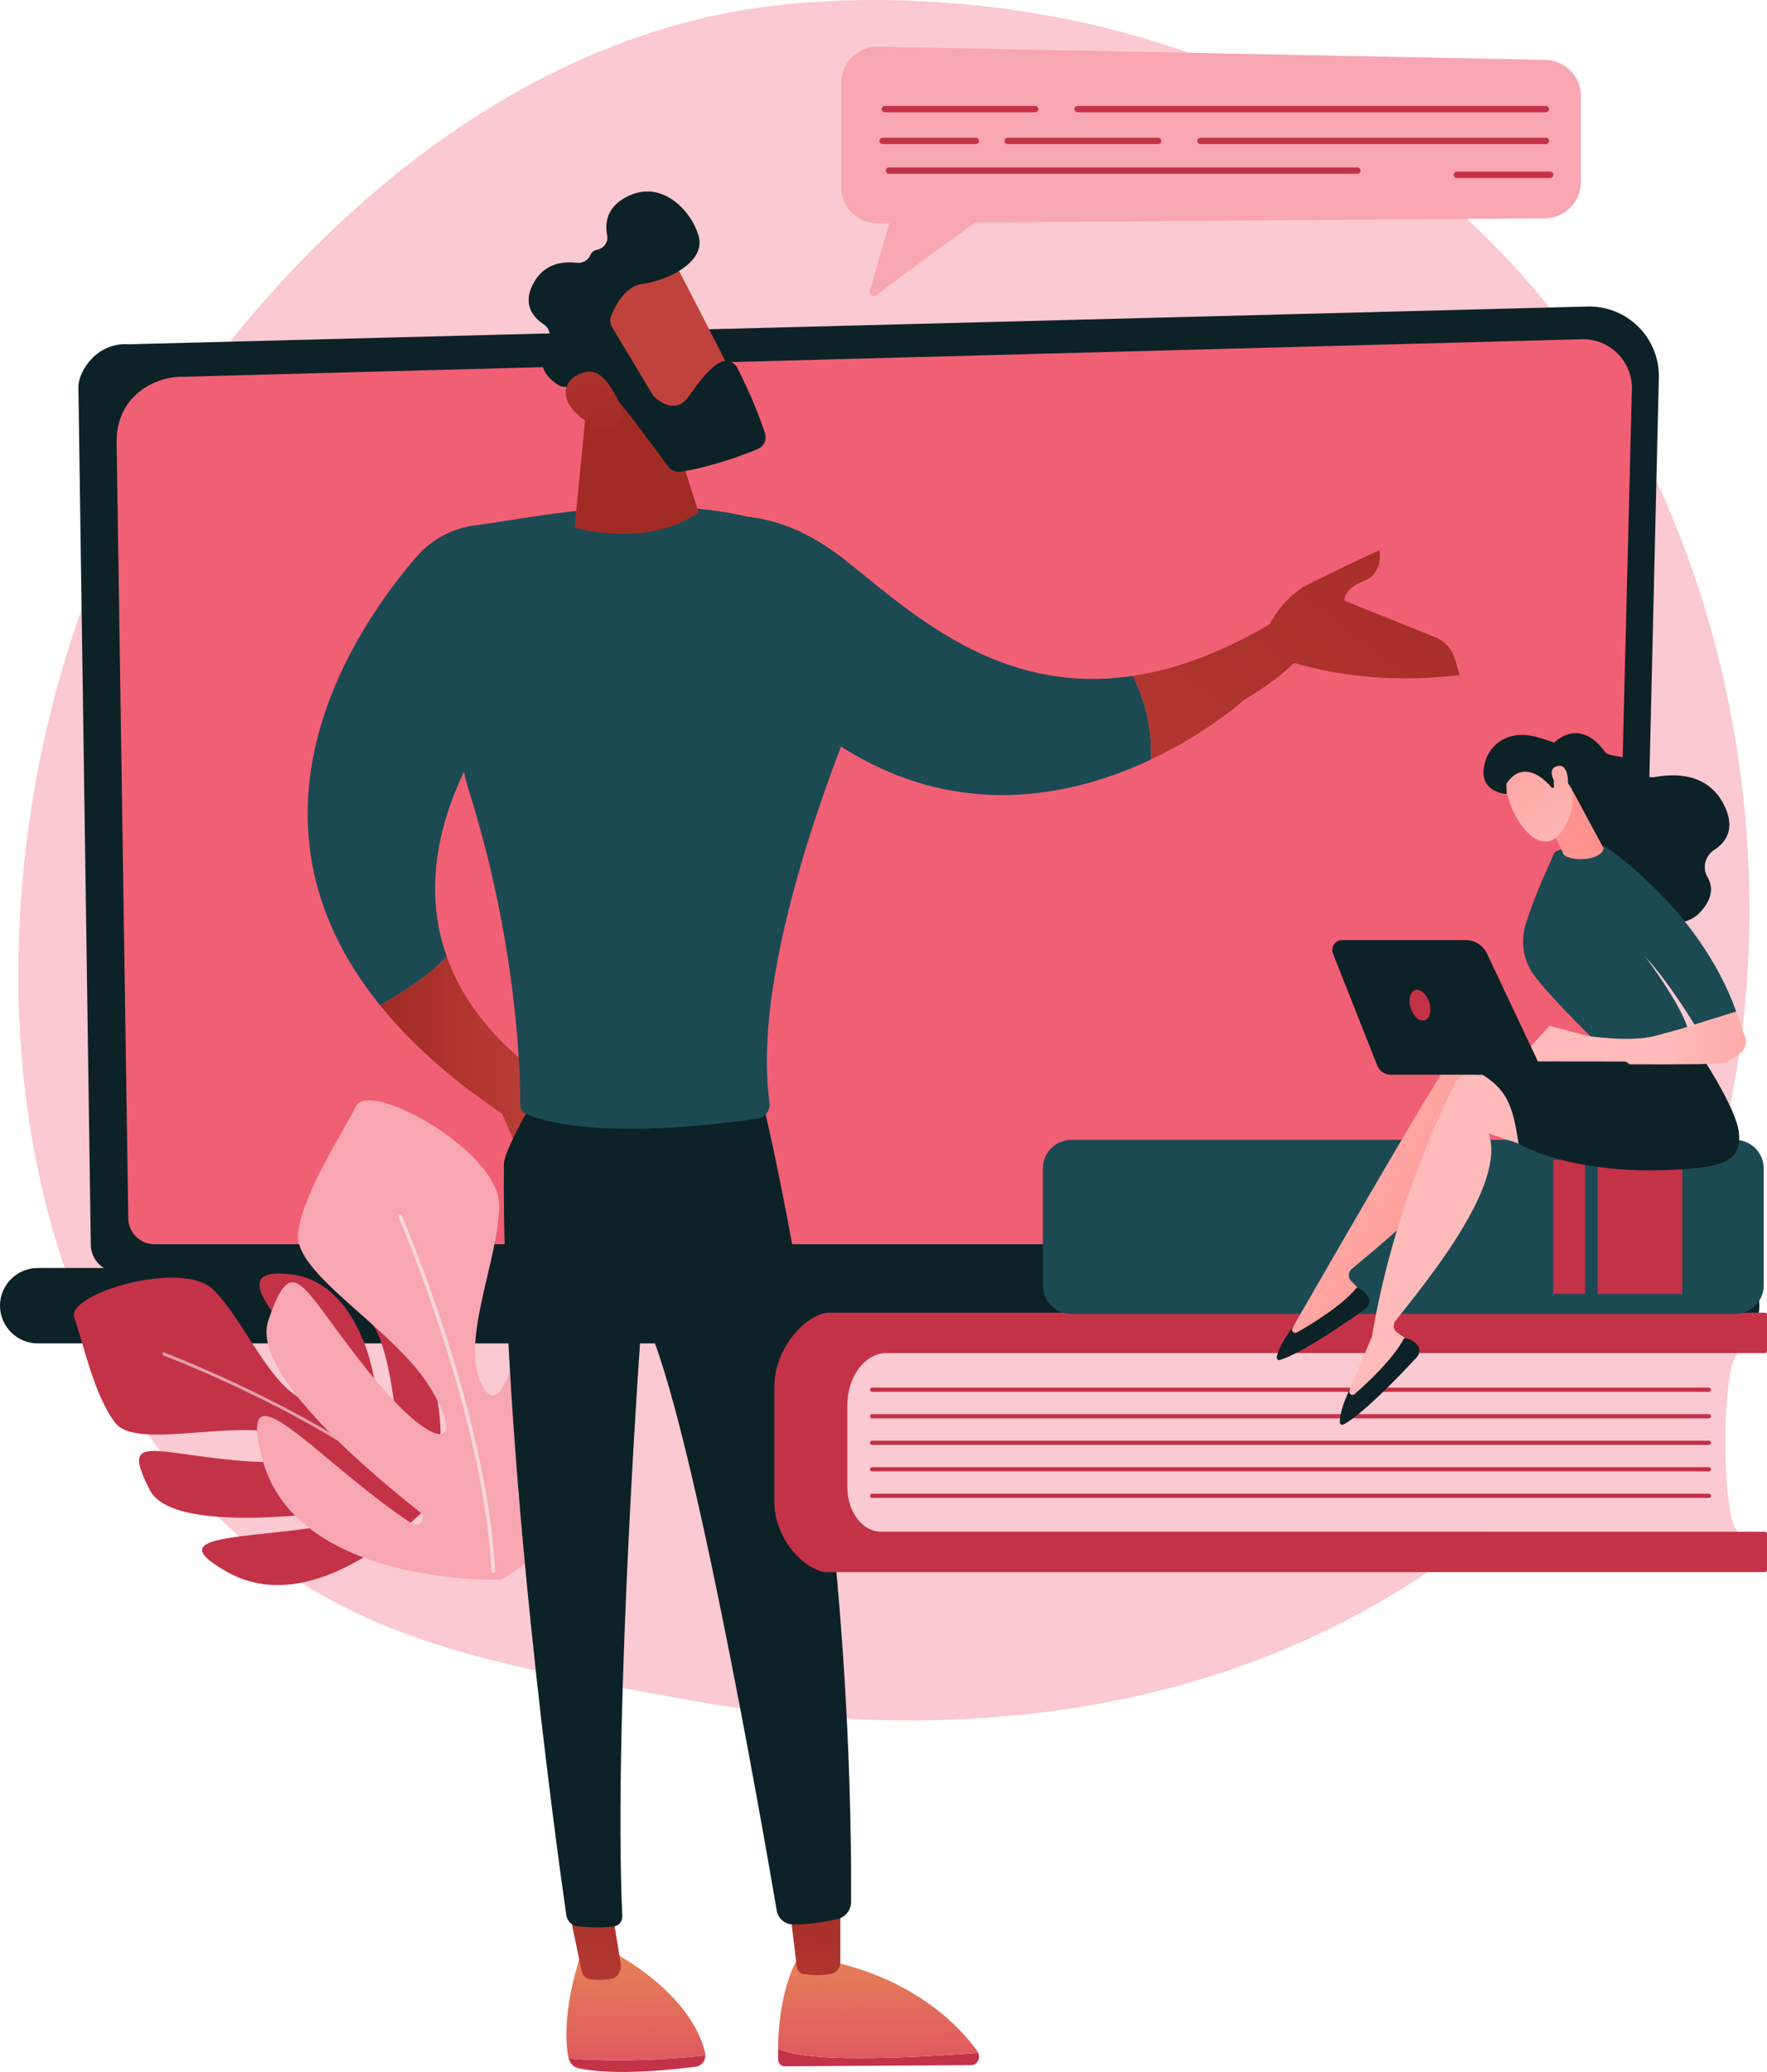 <?xml version="1.0" encoding="UTF-8"?><svg id="Layer_2" xmlns="http://www.w3.org/2000/svg" xmlns:xlink="http://www.w3.org/1999/xlink" viewBox="0 0 2025.96 2375.19"><defs><style>.cls-1{fill:url(#linear-gradient-2);}.cls-2,.cls-3{fill:#fff;}.cls-4{fill:url(#linear-gradient-15);}.cls-5{fill:url(#linear-gradient-14);}.cls-6{mask:url(#mask-2);}.cls-7{fill:#fac9d1;}.cls-8{fill:url(#linear-gradient-6);}.cls-9{fill:#f15f75;}.cls-10{mask:url(#mask-3);}.cls-11{fill:url(#linear-gradient-11);}.cls-12{fill:url(#linear-gradient-10);}.cls-13{fill:url(#_4);}.cls-13,.cls-14,.cls-15{mix-blend-mode:multiply;}.cls-16{mask:url(#mask-5);}.cls-14{fill:url(#_2);}.cls-17{fill:url(#linear-gradient-16);}.cls-18{fill:#0d2226;}.cls-19{filter:url(#luminosity-noclip-4);}.cls-20{filter:url(#luminosity-noclip-6);}.cls-21{mask:url(#mask-4);}.cls-22{fill:url(#linear-gradient-5);}.cls-3{opacity:.53;}.cls-23{fill:#1c4a53;}.cls-24{fill:url(#linear-gradient-7);}.cls-25{fill:url(#linear-gradient-9);}.cls-26{filter:url(#luminosity-noclip-2);}.cls-27{mask:url(#mask-1);}.cls-28{mask:url(#mask);}.cls-29{fill:url(#linear-gradient-3);}.cls-15{fill:url(#_7);}.cls-30{fill:#f7a6b2;}.cls-31{fill:url(#linear-gradient);}.cls-32{fill:#c43248;}.cls-33{fill:url(#linear-gradient-4);}.cls-34{fill:url(#linear-gradient-8);}.cls-35{fill:url(#linear-gradient-12);}.cls-36{fill:url(#linear-gradient-13);}</style><filter id="luminosity-noclip-2" x="160.93" y="892.74" width="6.71" height="78.04" color-interpolation-filters="sRGB" filterUnits="userSpaceOnUse"><feFlood flood-color="#fff" result="bg"/><feBlend in="SourceGraphic" in2="bg"/></filter><filter id="luminosity-noclip-3" x="12586.16" y="-9337.25" width="-32766" height="32766" color-interpolation-filters="sRGB" filterUnits="userSpaceOnUse"><feFlood flood-color="#fff" result="bg"/><feBlend in="SourceGraphic" in2="bg"/></filter><mask id="mask-1" x="12586.16" y="-9337.25" width="-32766" height="32766" maskUnits="userSpaceOnUse"/><linearGradient id="_7" x1="160.93" y1="931.76" x2="167.64" y2="931.76" gradientUnits="userSpaceOnUse"><stop offset="0" stop-color="#333"/><stop offset="1" stop-color="#999"/></linearGradient><mask id="mask" x="160.93" y="892.74" width="6.71" height="78.04" maskUnits="userSpaceOnUse"><g class="cls-26"><g class="cls-27"><path class="cls-15" d="M164.81,970.79c-1.54,0-2.8-1.24-2.82-2.78l-1.06-72.39c-.02-1.56,1.22-2.84,2.78-2.87,1.51-.08,2.84,1.22,2.87,2.78l1.06,72.39c.02,1.56-1.22,2.84-2.78,2.87h-.04Z"/></g></g></mask><filter id="luminosity-noclip-4" x="155.31" y="436.75" width="585.51" height="356.64" color-interpolation-filters="sRGB" filterUnits="userSpaceOnUse"><feFlood flood-color="#fff" result="bg"/><feBlend in="SourceGraphic" in2="bg"/></filter><filter id="luminosity-noclip-5" x="12586.16" y="-9337.25" width="-32766" height="32766" color-interpolation-filters="sRGB" filterUnits="userSpaceOnUse"><feFlood flood-color="#fff" result="bg"/><feBlend in="SourceGraphic" in2="bg"/></filter><mask id="mask-3" x="12586.16" y="-9337.25" width="-32766" height="32766" maskUnits="userSpaceOnUse"/><linearGradient id="_4" x1="155.31" y1="615.07" x2="740.82" y2="615.07" gradientUnits="userSpaceOnUse"><stop offset="0" stop-color="#333"/><stop offset="1" stop-color="#999"/></linearGradient><mask id="mask-2" x="155.31" y="436.75" width="585.51" height="356.64" maskUnits="userSpaceOnUse"><g class="cls-19"><g class="cls-10"><path class="cls-13" d="M162.21,793.39c-1.54,0-2.8-1.24-2.82-2.78l-4.07-277.26c.08-18.64,5.83-33.53,17.08-44.31,20.44-19.59,52.4-18.6,53.75-18.55l511.78-13.73c1.54-.14,2.86,1.19,2.9,2.75,.04,1.56-1.19,2.86-2.75,2.9l-511.94,13.73c-1.46-.06-31.1-.97-49.83,16.98-10.1,9.68-15.26,23.21-15.34,40.2l4.07,277.2c.02,1.56-1.22,2.84-2.78,2.87h-.04Z"/></g></g></mask><filter id="luminosity-noclip-6" x="260.52" y="467.08" width="1352.84" height="784.49" color-interpolation-filters="sRGB" filterUnits="userSpaceOnUse"><feFlood flood-color="#fff" result="bg"/><feBlend in="SourceGraphic" in2="bg"/></filter><filter id="luminosity-noclip-7" x="12586.16" y="-9337.25" width="-32766" height="32766" color-interpolation-filters="sRGB" filterUnits="userSpaceOnUse"><feFlood flood-color="#fff" result="bg"/><feBlend in="SourceGraphic" in2="bg"/></filter><mask id="mask-5" x="12586.16" y="-9337.25" width="-32766" height="32766" maskUnits="userSpaceOnUse"/><linearGradient id="_2" x1="260.52" y1="859.33" x2="1613.36" y2="859.33" gradientUnits="userSpaceOnUse"><stop offset="0" stop-color="#333"/><stop offset="1" stop-color="#999"/></linearGradient><mask id="mask-4" x="260.52" y="467.08" width="1352.84" height="784.49" maskUnits="userSpaceOnUse"><g class="cls-20"><g class="cls-16"><path class="cls-14" d="M263.32,1222.44c1.46-62.55,.91-616.44-2.68-664.27-3.59-47.84,70.91-56.81,185.3-62.19,114.38-5.38,1079.48-26.7,1104.33-28.71,55.86-4.53,67.42,78.96,61.83,260.2-4.2,136.17-11.16,360.47-14.36,463.63-.95,30.72-26.06,55.09-56.79,55.17-232.24,.64-1122.35,3.19-1181.61,4.95-68.19,2.03-96.6-3.97-96.02-28.78Z"/></g></g></mask><linearGradient id="linear-gradient" x1="39.87" y1="1205.94" x2="252.43" y2="1205.94" gradientTransform="translate(395.78)" gradientUnits="userSpaceOnUse"><stop offset="0" stop-color="#a22b25"/><stop offset="1" stop-color="#c0423c"/></linearGradient><linearGradient id="linear-gradient-2" x1="329" y1="1872.24" x2="334.33" y2="2458.64" gradientTransform="translate(395.78)" gradientUnits="userSpaceOnUse"><stop offset="0" stop-color="#fdf53f"/><stop offset="1" stop-color="#d93c65"/></linearGradient><linearGradient id="linear-gradient-3" x1="297.92" y1="2118.06" x2="267.48" y2="2383.78" xlink:href="#linear-gradient"/><linearGradient id="linear-gradient-4" x1="606.65" y1="1869.71" x2="611.98" y2="2456.12" xlink:href="#linear-gradient-2"/><linearGradient id="linear-gradient-5" x1="545.93" y1="2146.48" x2="515.48" y2="2412.19" xlink:href="#linear-gradient"/><linearGradient id="linear-gradient-6" x1="829.9" y1="285.85" x2="1014.56" y2="-185.52" gradientTransform="matrix(1, 0, 0, 1, 0, 0)" xlink:href="#linear-gradient"/><linearGradient id="linear-gradient-7" x1="1037.06" y1="36.68" x2="866.98" y2="260.21" gradientTransform="matrix(1, 0, 0, 1, 0, 0)" xlink:href="#linear-gradient"/><linearGradient id="linear-gradient-8" x1="140.95" y1="-3398.79" x2="306.37" y2="-3568.51" gradientTransform="translate(3062.37 2944.26) rotate(-46.73)" xlink:href="#linear-gradient"/><linearGradient id="linear-gradient-9" x1="510.41" y1="407.18" x2="-200.97" y2="1317.32" gradientTransform="translate(1163.55)" xlink:href="#linear-gradient"/><linearGradient id="linear-gradient-10" x1="605.61" y1="481.59" x2="-105.76" y2="1391.73" gradientTransform="translate(1163.55)" xlink:href="#linear-gradient"/><linearGradient id="linear-gradient-11" x1="16962.24" y1="1276.44" x2="16699.29" y2="1426.53" gradientTransform="translate(18404.79) rotate(-180) scale(1 -1)" gradientUnits="userSpaceOnUse"><stop offset="0" stop-color="#febbba"/><stop offset="1" stop-color="#ff928e"/></linearGradient><linearGradient id="linear-gradient-12" x1="16936.81" y1="1313.87" x2="17836.51" y2="750.64" xlink:href="#linear-gradient-11"/><linearGradient id="linear-gradient-13" x1="-3026.91" y1="1189.92" x2="-2764.97" y2="1189.92" gradientTransform="translate(4930.01)" xlink:href="#linear-gradient-11"/><linearGradient id="linear-gradient-14" x1="-4900.4" y1="429.26" x2="-4887.6" y2="335.59" gradientTransform="translate(6653.37 285.22) rotate(-4.11)" xlink:href="#linear-gradient-11"/><linearGradient id="linear-gradient-15" x1="-5181.6" y1="-1541.19" x2="-5061.03" y2="-1755.76" gradientTransform="translate(5924.89 -2515.58) rotate(-56.92)" xlink:href="#linear-gradient-11"/><linearGradient id="linear-gradient-16" x1="-5155.93" y1="-1526.77" x2="-5035.37" y2="-1741.34" gradientTransform="translate(5924.89 -2515.58) rotate(-56.92)" xlink:href="#linear-gradient-11"/></defs><g id="Metaphor_illustration"><g><path class="cls-7" d="M1767.08,1696.16c-51.67,53.25-97.89,84.56-133.29,108.19-345.19,230.49-739.78,164.05-861.78,141.35-196.83-36.63-362.98-62.48-505.73-191.45C-58.09,1461.19-42.31,849.85,205.55,471.14,234.94,426.24,482.43,59.39,877.87,7.69c9.67-1.26,16.89-1.98,23.21-2.65,61.17-6.48,440.26-40.66,749.36,218.31,44.25,37.07,115.45,103.93,181.48,205.91,241.44,372.88,242.2,950.4-64.85,1266.9Z"/><g><g><path class="cls-18" d="M1878.44,1426.74c0,17.39-14.24,31.61-31.64,31.61H135.76c-17.4,0-31.64-14.22-31.64-31.61l-14.24-983.29c0-17.39,20.48-51.33,58.02-48.78l1672.22-43.27c21.84-.56,42.95,7.84,58.41,23.25,15.46,15.41,23.92,36.48,23.41,58.3l-23.5,993.78Z"/><path class="cls-9" d="M1847.2,1396.42c0,16.46-13.47,29.93-29.93,29.93H177.02c-16.46,0-29.93-13.47-29.93-29.93l-13.44-892.64c1.58-53.72,48.68-73.02,77.23-71.88l1602.71-43c15.34-.41,30.18,5.49,41.04,16.34,10.86,10.84,16.79,25.67,16.41,41.01l-23.83,950.17Z"/><g><g class="cls-28"><path class="cls-2" d="M164.81,970.79c-1.54,0-2.8-1.24-2.82-2.78l-1.06-72.39c-.02-1.56,1.22-2.84,2.78-2.87,1.51-.08,2.84,1.22,2.87,2.78l1.06,72.39c.02,1.56-1.22,2.84-2.78,2.87h-.04Z"/></g><g class="cls-6"><path class="cls-2" d="M162.21,793.39c-1.54,0-2.8-1.24-2.82-2.78l-4.07-277.26c.08-18.64,5.83-33.53,17.08-44.31,20.44-19.59,52.4-18.6,53.75-18.55l511.78-13.73c1.54-.14,2.86,1.19,2.9,2.75,.04,1.56-1.19,2.86-2.75,2.9l-511.94,13.73c-1.46-.06-31.1-.97-49.83,16.98-10.1,9.68-15.26,23.21-15.34,40.2l4.07,277.2c.02,1.56-1.22,2.84-2.78,2.87h-.04Z"/></g></g><g class="cls-21"><path class="cls-2" d="M263.32,1222.44c1.46-62.55,.91-616.44-2.68-664.27-3.59-47.84,70.91-56.81,185.3-62.19,114.38-5.38,1079.48-26.7,1104.33-28.71,55.86-4.53,67.42,78.96,61.83,260.2-4.2,136.17-11.16,360.47-14.36,463.63-.95,30.72-26.06,55.09-56.79,55.17-232.24,.64-1122.35,3.19-1181.61,4.95-68.19,2.03-96.6-3.97-96.02-28.78Z"/></g></g><path class="cls-18" d="M1974.05,1539.98H43.2c-23.76,0-43.2-19.44-43.2-43.2H0c0-23.76,19.44-43.2,43.2-43.2H1974.05c23.76,0,43.2,19.44,43.2,43.2h0c0,23.76-19.44,43.2-43.2,43.2Z"/></g><g><path class="cls-30" d="M977.19,65.24c7.88-7.72,18.67-11.95,29.7-11.73l764.78,15.11c22.36,.44,40.9,18.69,40.9,41.05v99.5c0,22.56-18.78,40.89-41.33,41.06l-652.84,4.94c-27.11,18.51-88.4,64.2-113.6,83.12-1.61,1.21-3.88,1.25-5.53,.11-1.65-1.14-2.43-3.21-1.87-5.14l22.34-77.34-13.2,.1c-10.94,.08-21.75-4.21-29.52-11.92-7.77-7.71-12.42-18.2-12.42-29.15V94.56c0-11.03,4.72-21.6,12.6-29.32Z"/><path class="cls-32" d="M1776.12,125.1c0-2.01-1.63-3.64-3.64-3.64h-536.97c-2.01,0-3.64,1.63-3.64,3.64h0c0,2.01,1.63,3.64,3.64,3.64h536.97c2.01,0,3.64-1.63,3.64-3.64h0Z"/><path class="cls-32" d="M1559.88,195.57c0-2.01-1.63-3.64-3.64-3.64H1019.26c-2.01,0-3.64,1.63-3.64,3.64h0c0,2.01,1.63,3.64,3.64,3.64h536.97c2.01,0,3.64-1.63,3.64-3.64h0Z"/><path class="cls-32" d="M1190.56,125.1c0-2.01-1.63-3.64-3.64-3.64h-172.51c-2.01,0-3.64,1.63-3.64,3.64h0c0,2.01,1.63,3.64,3.64,3.64h172.51c2.01,0,3.64-1.63,3.64-3.64h0Z"/><path class="cls-32" d="M1331.48,161.55c0-2.01-1.63-3.64-3.64-3.64h-172.51c-2.01,0-3.64,1.63-3.64,3.64h0c0,2.01,1.63,3.64,3.64,3.64h172.51c2.01,0,3.64-1.63,3.64-3.64h0Z"/><path class="cls-32" d="M1776.12,161.55c0-2.01-1.63-3.64-3.64-3.64h-396.05c-2.01,0-3.64,1.63-3.64,3.64h0c0,2.01,1.63,3.64,3.64,3.64h396.05c2.01,0,3.64-1.63,3.64-3.64h0Z"/><path class="cls-32" d="M1122.52,161.55c0-2.01-1.63-3.64-3.64-3.64h-106.91c-2.01,0-3.64,1.63-3.64,3.64h0c0,2.01,1.63,3.64,3.64,3.64h106.91c2.01,0,3.64-1.63,3.64-3.64h0Z"/><path class="cls-32" d="M1780.98,200.42c0-2.01-1.63-3.64-3.64-3.64h-106.91c-2.01,0-3.64,1.63-3.64,3.64h0c0,2.01,1.63,3.64,3.64,3.64h106.91c2.01,0,3.64-1.63,3.64-3.64h0Z"/></g><g><g><path class="cls-32" d="M497.15,1720.32s-128.73,141.92-236.24,81.94c-86.4-48.21,36.35-35.61,140.48-58.39,8.17-1.79,6.03-14-2.26-12.9-81.47,10.8-205.78,19.63-227.37-22.85-32.6-64.13-.99-43.33,98.22-34.07,99.2,9.26,118.32-15.23,53.56-30.49-64.75-15.26-167.77,18.49-191.76-12.89-24-31.38-37.11-93.67-46.68-120.45-9.56-26.79,123.49-66.98,159.46-31.82,35.97,35.17,65.18,113.66,107.87,127.99,42.69,14.33-3.23-55.1-31.54-90.94-28.31-35.84-39.53-62.47,17.03-53.92,56.56,8.55,86.46,77.58,92.42,129.11,5.96,51.53,25.88,80.35,24.98,54.86-.9-25.49-10.15-103.67-28.23-127.18-18.08-23.51,110.98,5.18,70.06,202Z"/><path class="cls-3" d="M486.67,1721.68c-.57,.22-1.23,.12-1.72-.31-110.49-96.66-295.81-166.92-297.67-167.62-.88-.33-1.32-1.3-.99-2.18,.33-.87,1.3-1.32,2.18-.99,1.86,.7,187.75,71.17,298.71,168.24,.7,.61,.77,1.68,.16,2.39-.19,.22-.42,.37-.67,.47Z"/></g><g><path class="cls-30" d="M574.87,1810.96s-235.09,7.76-274.05-138.26c-31.32-117.35,62.45,1.63,171.48,73.97,8.56,5.68,17.5-6.64,9.44-13.01-79.12-62.6-193.11-164.65-174.1-219.97,28.69-83.52,37.36-37.89,113.94,57.48s114.51,91.29,72.64,21.17c-41.87-70.12-159.62-132.11-152.46-180.07,7.16-47.96,50.87-112.74,66.31-144.05,15.44-31.32,164.55,51.64,164.27,113.4-.27,61.75-44.52,154.56-20.68,204.44,23.83,49.88,45.82-49.92,53.22-105.5,7.41-55.58,21.3-88.22,62.09-31.06,40.79,57.17,5.47,142.5-34.86,191.78-40.33,49.28-48.72,91.46-27.02,68.89,21.7-22.57,82.72-97.52,88-133.54,5.28-36.02,90.24,102.26-118.23,234.34Z"/><path class="cls-3" d="M564.72,1802.88c-.67-.32-1.16-.98-1.19-1.78-9.17-179.99-105.55-403.39-106.52-405.62-.46-1.05,.02-2.27,1.08-2.73,1.05-.46,2.27,.03,2.73,1.08,.98,2.24,97.65,226.31,106.86,407.07,.06,1.14-.82,2.12-1.97,2.18-.35,.02-.69-.05-.99-.19Z"/></g></g><g><path class="cls-31" d="M512.16,1096.39c-21.81,23.27-53.91,43.39-76.51,55.93,33.74,41.71,79.4,83.47,139.84,124.35l17.3,38.82,55.42-66.43s-99.45-49.49-136.05-152.67Z"/><path class="cls-1" d="M808.77,2356.27c.02-1.19-.06-2.39-.36-3.6-17.95-71.17-107.05-115.5-107.05-115.5l-35.31,2.77c-20.3,62.73-17.69,101.2-14.43,118.34,.09,.48,.24,.94,.36,1.4,29.13,2.6,89.07,4.3,156.79-3.41Z"/><path class="cls-32" d="M651.98,2359.68c1.57,5.72,5.8,10.18,11.2,11.32,41.43,8.71,107.28,1.7,134.93-1.91,6.1-.8,10.56-6.44,10.66-12.81-67.72,7.71-127.67,6.01-156.79,3.41Z"/><path class="cls-29" d="M651.85,2187.35l14.95,71.99c1.1,5.27,5.15,9.22,10.06,9.69,6.01,.56,14.56,.89,23.17-.37,7.71-1.13,13.09-8.97,11.72-17.39l-10.39-63.92h-49.5Z"/><path class="cls-32" d="M961.68,2358.96c-38.99-1.09-59.16-5.68-69.59-9.95-.02,3.88,0,7.82,.12,11.91,.13,4.37,3.37,7.85,7.35,7.83l214.1-1.38c6.83-.05,10.83-7.97,7.86-14.23-28.07,2.32-99.57,7.51-159.85,5.82Z"/><path class="cls-33" d="M1121.52,2353.14c-.26-.55-.48-1.1-.85-1.62-18.91-26.42-67.07-79.03-162.23-101.85l-45.65-1.44s-20.33,35.33-20.71,100.78c10.43,4.26,30.6,8.85,69.59,9.95,60.28,1.69,131.77-3.5,159.85-5.82Z"/><path class="cls-22" d="M904.33,2179.05c.51,3.4,6.76,55.12,9.19,75.17,.58,4.76,4.03,8.45,8.38,8.97,7.77,.93,20.35,1.78,31.36-.48,5.94-1.22,10.23-6.92,10.23-13.55v-81.18l-59.16,11.07Z"/><path class="cls-18" d="M867.71,1235.23s110.11,418.45,108.12,945.02c-.04,9.6-6.78,17.89-16.17,19.87-13.84,2.92-34.19,6.38-51.04,5.9-8.99-.25-16.51-6.92-18.02-15.79-15.44-90.54-104.04-600.59-154.52-683.39,0,0-33.21,454.27-22.6,689.95,.26,5.86-4.03,10.94-9.85,11.62-8.84,1.02-22.98,1.8-40.98-.11-6.83-.73-12.34-5.89-13.32-12.69-11-76.63-74.29-532.73-71.6-861.28,.15-18.53,49-99.09,49-99.09h240.99Z"/><path class="cls-23" d="M1020.84,728.8c-17.87-22.4-33.53-46.41-46.62-71.15-18.29-34.55-1.47,22.37-6.47-16.65-136.96-98.84-343.2-48.81-422.98-38.76-26.16,3.3-50.08,16.19-67.32,36.14-68.36,79.11-218.37,295.7-41.8,513.94,22.59-12.54,54.7-32.65,76.51-55.93-19.53-55.06-21.13-125.43,19.8-211.72,1.4,6.84,3.13,13.61,5.23,20.28,56.42,178.75,59.43,327.5,59.31,361.79-.02,4.65,2.78,8.85,7.1,10.58,74.26,29.76,217.2,12.05,265.19,4.9,8.8-1.31,14.72-9.5,13.5-18.31-23.55-170.62,97.31-451.29,129.24-521.59,2.3-5.06,5.47-9.61,9.31-13.5Z"/><path class="cls-8" d="M673.13,458.57l-14.31,146.22s82.26,24.78,142.09-17.44l-42.06-132.89-85.72,4.11Z"/><g><path class="cls-24" d="M768.57,291.91c1.98,1.86,83.55,162.06,83.55,162.06l-92.46,44.63-99.87-140.34s75.63-97.55,108.77-66.35Z"/><path class="cls-18" d="M700.71,362.15c-1.65,4.27-1.24,9.03,1.11,12.95l46.11,76.87c.7,1.17,1.53,2.22,2.53,3.15,5.49,5.11,24.27,19.97,38.79-.26,12.38-17.24,23.99-32.92,36.43-39.39,7.26-3.78,16.21-.76,19.9,6.55,7.6,15.06,22.31,45.75,31.56,74.86,2.32,7.3-1.45,15.13-8.54,18-18.72,7.59-55.72,21.3-88.56,25.83-5.39,.74-10.73-1.53-13.94-5.93-14.13-19.35-53.94-73.43-67.53-86.97-12.62-12.58-35.92-7.83-46.42-4.82-3.99,1.15-8.23,.59-11.78-1.55-10.65-6.42-29.24-22.39-12.24-49.44,4.23-6.73,2.07-15.69-4.56-20.05-11.89-7.82-24.8-22.51-12.5-46.29,12.45-24.07,34.67-26.23,49.81-24.38,6.7,.82,13.5-2.69,16.07-8.93,1.14-2.78,3.4-5.14,7.61-5.99,7.93-1.61,13.14-8.87,11.58-16.81-2.67-13.62-.66-31.32,21.09-43.28,39.89-21.93,74.84,13.81,83.72,43.97,8.89,30.17-35.72,51.49-63.77,55.05-20.61,2.61-31.91,25.11-36.46,36.86Z"/><path class="cls-34" d="M715.88,476.04s-17.74-51.9-40.44-50c-22.71,1.91-40.58,24.53-12.44,49.95,35,31.63,52.88,.04,52.88,.04Z"/></g><path class="cls-23" d="M524.48,871.3c-29.93-81.91-19.07-180.82-18.96-181.81l8.25,.94c-.11,.97-10.74,97.98,18.51,178.01l-7.8,2.85Z"/><path class="cls-18" d="M732.02,1496.17c-1.84,0-3.53-1.24-4.01-3.11-9.13-35.22-77.5-73.92-78.19-74.31-2-1.12-2.71-3.65-1.59-5.65,1.12-2,3.64-2.71,5.65-1.59,2.94,1.65,72.15,40.83,82.17,79.46,.58,2.22-.76,4.49-2.98,5.06-.35,.09-.7,.13-1.05,.13Z"/><g><path class="cls-23" d="M1298.85,774.79c-154.9,23.24-255.87-74.5-331.1-133.79-99.33-78.28-176.63-40.2-176.63-40.2l105.93,202.17c158.19,149.15,320.38,116.03,422.64,67.7,1.57-39.05-8.86-71.73-20.84-95.88Z"/><path class="cls-25" d="M1516.57,682.37l-51.37,27.64c-61.61,37.51-116.74,57.33-166.35,64.77,11.98,24.15,22.41,56.83,20.84,95.88,65.09-30.77,105.9-67.7,105.9-67.7,116.37-69.39,90.98-120.6,90.98-120.6Z"/></g><path class="cls-12" d="M1667.91,754.76c-3.32-11.02-11.47-19.94-22.15-24.24l-104.25-41.92s-1.57-13.37,22.03-22.46c23.6-9.08,18.08-35.52,18.08-35.52,0,0-32.24,14.71-79.45,38.04-26.99,13.34-42.14,36.9-50.17,54.63l26.84,35.29c64.26,19.3,129.27,22.99,194.85,15.34l-5.77-19.16Z"/></g><g><g><g><path class="cls-7" d="M1994.76,1755.9H971.51s0-204.8,0-204.8h1023.25c-21.9,0-21.9,204.8,0,204.8Z"/><path class="cls-32" d="M971.51,1704.65v-93.73c0-33.04,20.22-59.82,45.16-59.82h1006.85c1.34,0,2.43-1.09,2.43-2.43v-41.45c0-1.34-1.09-2.43-2.43-2.43H950.92c-24.41,0-63.16,38.37-63.16,85.71v130.9c0,44.63,37.62,80.81,60.63,80.81H2023.53c1.34,0,2.43-1.09,2.43-2.43v-41.45c0-1.34-1.09-2.43-2.43-2.43H1010.21c-21.37,0-38.69-22.95-38.69-51.25Z"/></g><path class="cls-32" d="M1959.32,1595.55H999.89c-1.34,0-2.43-1.09-2.43-2.43s1.09-2.43,2.43-2.43h959.43c1.34,0,2.43,1.09,2.43,2.43s-1.09,2.43-2.43,2.43Z"/><path class="cls-32" d="M1959.32,1625.95H999.89c-1.34,0-2.43-1.09-2.43-2.43s1.09-2.43,2.43-2.43h959.43c1.34,0,2.43,1.09,2.43,2.43s-1.09,2.43-2.43,2.43Z"/><path class="cls-32" d="M1959.32,1656.35H999.89c-1.34,0-2.43-1.09-2.43-2.43s1.09-2.43,2.43-2.43h959.43c1.34,0,2.43,1.09,2.43,2.43s-1.09,2.43-2.43,2.43Z"/><path class="cls-32" d="M1959.32,1686.75H999.89c-1.34,0-2.43-1.09-2.43-2.43s1.09-2.43,2.43-2.43h959.43c1.34,0,2.43,1.09,2.43,2.43s-1.09,2.43-2.43,2.43Z"/><path class="cls-32" d="M1959.32,1717.15H999.89c-1.34,0-2.43-1.09-2.43-2.43s1.09-2.43,2.43-2.43h959.43c1.34,0,2.43,1.09,2.43,2.43s-1.09,2.43-2.43,2.43Z"/></g><g><path class="cls-23" d="M1228.39,1306.67h761.07c18.06,0,32.72,14.66,32.72,32.72v134.06c0,18.06-14.66,32.72-32.72,32.72h-761.07c-18.06,0-32.72-14.66-32.72-32.72v-134.06c0-18.06,14.66-32.72,32.72-32.72Z" transform="translate(3217.85 2812.85) rotate(180)"/><rect class="cls-32" x="1831.68" y="1329.6" width="97.1" height="153.65"/><rect class="cls-32" x="1780.96" y="1329.6" width="36.43" height="153.65"/></g></g><g><path class="cls-11" d="M1482.52,1521.12c.31-.12,167.1-292.21,189.64-319.7,3.79-4.62,9.66-6.98,15.6-6.27l46.55,5.55,54.69,118.32-91.11-53.06c9.02,62.35-108.03,155.02-148.17,188.83-4.07,3.43-4.41,9.58-.73,13.43l16.03,16.78c-26.31,26.67-56.67,43.79-90.94,51.71l8.45-15.59Z"/><path class="cls-18" d="M1555.74,1475.94s10.23,3.3,13.69,12.41c1.66,4.36-.13,9.29-3.92,12.01-16.84,12.07-72.4,51.02-98.03,58.65-2.1,.62-4.1-1.28-3.63-3.42,1.32-5.96,5.57-17.85,19.28-35.26l-1.23,2.49c-1.56,3.15,1.87,6.43,4.93,4.7,17.15-9.68,52.07-30.87,68.91-51.59Z"/><path class="cls-35" d="M1547.49,1592.81c.28-.18,25.3-60.47,25.58-60.65,22.94-139.69,78.92-259.33,95.43-290.81,2.78-5.29,8.05-8.79,14.01-9.3l46.71-3.99,77.5,104.8-99.97-33.53c21.45,59.24-74.42,173.67-106.89,214.91-3.29,4.18-2.38,10.27,2,13.3l19.09,13.19c-20.37,31.44-46.64,54.36-78.59,69.05l5.12-16.97Z"/><path class="cls-18" d="M1610.05,1533.75s10.69,1.17,15.92,9.39c2.5,3.93,1.75,9.13-1.41,12.56-14.05,15.22-60.57,64.62-84.14,77.28-1.93,1.04-4.27-.42-4.24-2.61,.08-6.1,1.84-18.61,11.75-38.43l-.7,2.69c-.89,3.4,3.13,5.92,5.78,3.61,14.83-12.95,44.75-40.77,57.04-64.47Z"/><path class="cls-18" d="M1947.88,1205.99s42.26,62.85,45.73,91.52c3.47,28.67-11.69,38.59-55.92,42.24-131.62,10.88-196.51-28.57-196.51-28.57-9-57.41-15.41-72.01-90.61-103.23,0,0,95.11,7.55,114.25,.12,19.14-7.43,183.05-2.1,183.05-2.1Z"/><g><path class="cls-18" d="M1779.37,853.85s29.43-34.82,60.72,7.9c5.67,7.74,27.43,1.35,35.41,17.55,4.12,8.36,13.02,13.11,22.19,11.42,22.83-4.21,60.15-4.57,78.58,31.22,14.07,27.31,3.21,43.29-10.85,52.41-10.33,6.69-14.01,20.28-7.77,30.88,5.99,10.17,7.12,23.94-8.35,40.52-34.66,37.14-103.26-23.57-103.26-23.57l-54.47-128.72-12.2-39.61Z"/><path class="cls-23" d="M1833.6,1197.67s-49.21-46.86-73.43-77.89c-13.09-16.78-17.21-38.86-11.15-59.26,11.06-37.26,30.71-75.85,32.51-81.86,2.75-9.21,57.93-8.82,57.93-8.82,0,0,108.58,70.47,151.24,189.84l-47.91,14.92s-28.35-47.56-56.36-77.8c0,0,48.47,64.03,50.18,90.24l-102.99,10.64Z"/><path class="cls-36" d="M1739.84,1216.17l36.98-40.23,42.7,11.5s49.79,7.71,78.28,0l28.49-7.71,64.39-20.05,10.11,28.58c2.57,7.26-.01,15.31-6.29,19.77-5.57,3.96-12.1,8.31-16.26,10.13-8.48,3.71-195.34,1.17-195.34,1.17l-43.07-3.16Z"/><path class="cls-5" d="M1801.53,903.49l37.08,68.96c-2.45,15.05-40.36,15.48-46.22,6.49-.6-.91-.94-1.97-1.16-3.04l-22.18-46.08c-.95-4.49,11.37-19.63,15.42-21.79l14.74-7.85c5.68-3.02-18.01-3.26,2.32,3.31Z"/><g><path class="cls-4" d="M1726.47,887.31s-4.19,23.3,14.13,52.92c18.31,29.62,36.55,28.29,45.81,17.72,9.26-10.56,20.36-28.16,15.31-57.7-5.05-29.55-68.92-42.65-75.25-12.94Z"/><path class="cls-18" d="M1779.55,903.46s-29.65-38.95-52.42-5l.38,11.73s-29.6-1.38-26.39-28.67c3.21-27.29,27.38-45.93,60.89-36.6,33.51,9.32,53.08,19.94,56.87,43.2,3.78,23.26-15.21,19.46-15.21,19.46,0,0-7.26-16.05-16.02-17.15-8.76-1.1-5.6,11.6-5.6,11.6l-2.5,1.42Z"/><path class="cls-17" d="M1786.36,902.42s-15.36-19.93-1.38-24.07c13.98-4.14,13.46,19.53,12.55,28.34l-11.17-4.27Z"/></g></g><g><path class="cls-18" d="M1862.24,1232.09c-.13,0-.26,0-.39,0l-170.08-.19c-4.2,0-7.61-3.41-7.61-7.62,0-4.21,3.43-7.68,7.62-7.6l170.08,.19c4.2,0,7.61,3.42,7.6,7.62,0,4.07-3.21,7.4-7.23,7.6Z"/><path class="cls-18" d="M1538.88,1077.67h141.64c10.45,0,19.96,6.03,24.42,15.48l65.48,138.85h-176.02c-6.73,0-12.78-4.11-15.26-10.38l-50.78-128.48c-2.93-7.42,2.54-15.47,10.52-15.47Z"/><path class="cls-32" d="M1638.67,1148.86c3.07,9.54,.8,18.8-5.06,20.69-5.87,1.89-13.11-4.31-16.18-13.85-3.07-9.54-.8-18.8,5.06-20.69,5.87-1.89,13.11,4.31,16.18,13.85Z"/></g></g></g></g></svg>